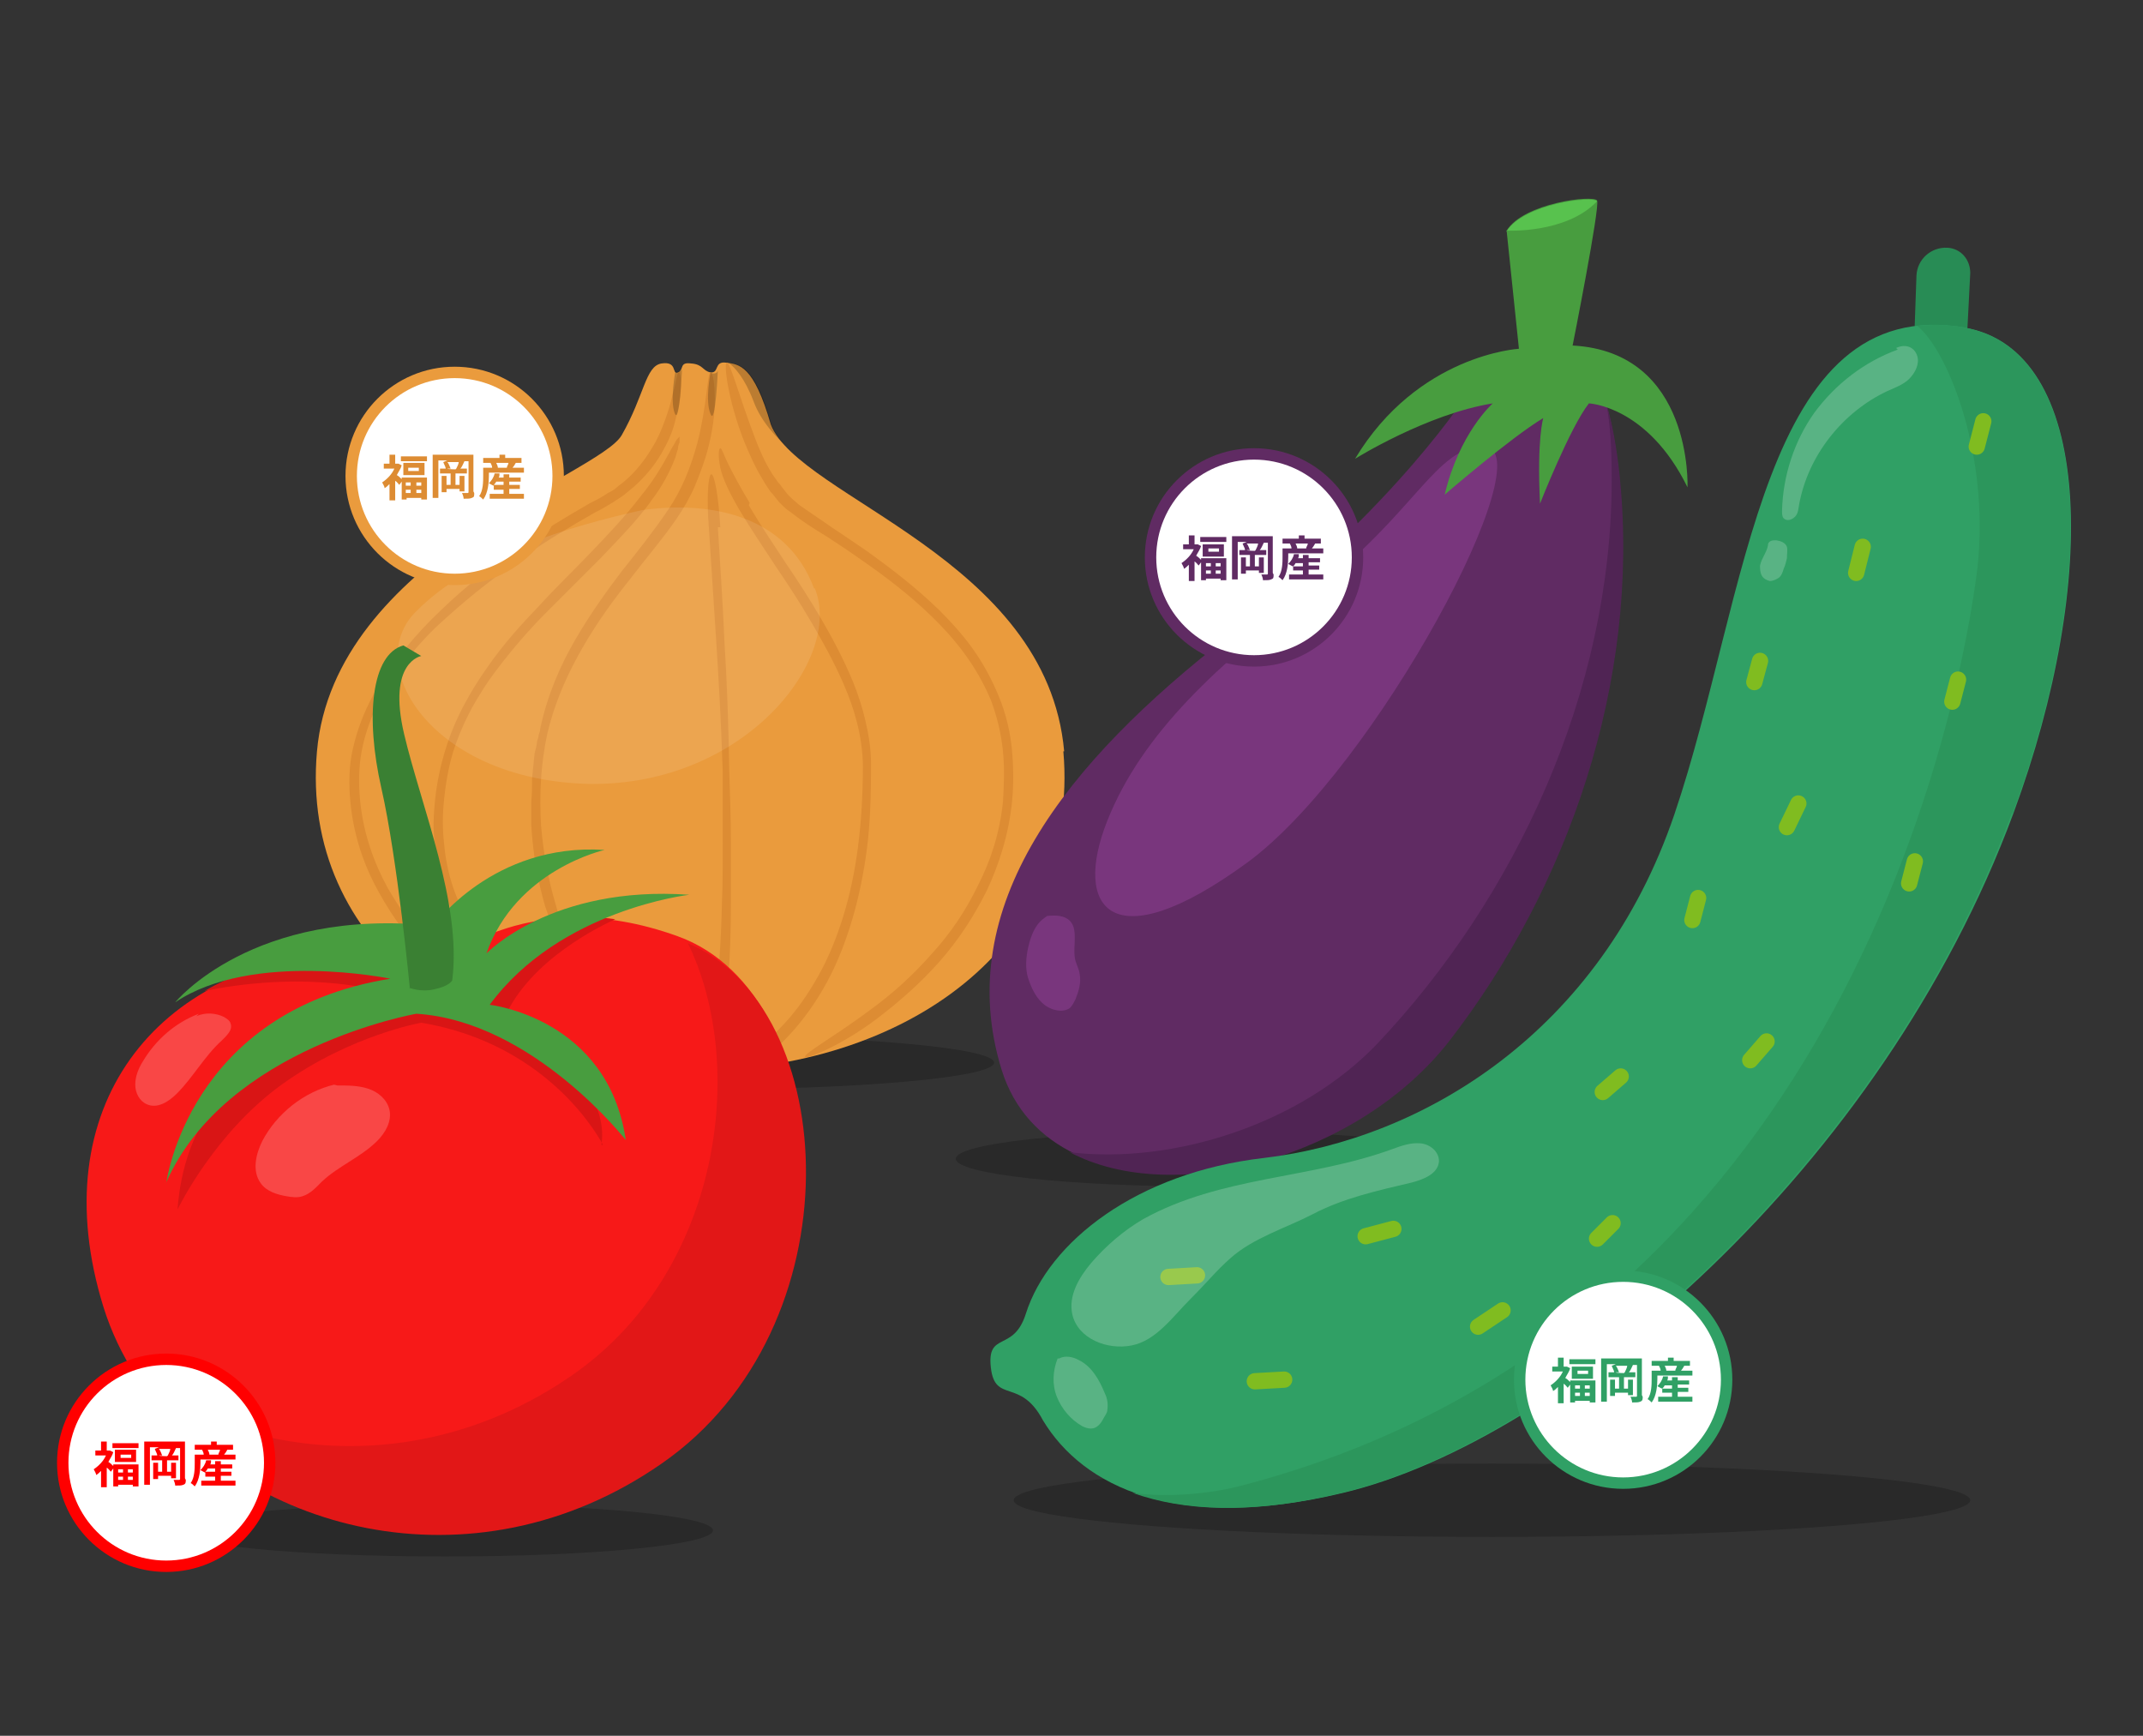 <?xml version="1.0" encoding="UTF-8"?>
<svg id="_タイトル" data-name="タイトル" xmlns="http://www.w3.org/2000/svg" version="1.1" viewBox="0 0 263 213">
  <rect x="0" y="0" width="263" height="213" fill="#333333" stroke="none"/>
  <!-- Generator: Adobe Illustrator 29.4.0, SVG Export Plug-In . SVG Version: 2.1.0 Build 152)  -->
  <defs>
    <style>
      .st0 {
        fill: none;
        stroke: #80bc20;
        stroke-linecap: round;
        stroke-linejoin: round;
        stroke-width: 2px;
      }

      .st1 {
        fill: #502454;
      }

      .st2 {
        fill: #dd8c33;
      }

      .st3 {
        fill: #ea9b3d;
      }

      .st4 {
        fill: #f71918;
      }

      .st5 {
        fill: #602b63;
      }

      .st6 {
        fill: #30a065;
      }

      .st7 {
        fill: #3a8033;
      }

      .st8 {
        fill: #fff;
      }

      .st9 {
        fill: #58c24e;
      }

      .st10 {
        opacity: .2;
      }

      .st11 {
        opacity: .2;
      }

      .st12 {
        opacity: 0;
      }

      .st13 {
        opacity: .1;
      }

      .st14 {
        fill: #79367d;
      }

      .st15 {
        fill: red;
      }

      .st16 {
        fill: #2c965c;
      }

      .st17 {
        fill: #288c55;
      }

      .st18 {
        fill: #e21717;
      }

      .st19 {
        fill: #489d3f;
      }

      .st20 {
        fill: #d91515;
      }
    </style>
  </defs>
  <g>
    <g class="st10">
      <ellipse cx="84.9" cy="130.4" rx="37.1" ry="3.3"/>
    </g>
    <g>
      <path class="st3" d="M130.6,92.2c-2.1-23.7-32.5-31.1-36-40.1-2.1-7.3-3.9-7.4-5.5-7.6-1.5-.2-.8,1.3-1.9,1.2-1-.2-.9-1-2.4-1.1-1.5-.2-.8.8-1.6,1.1-.8.3,0-1.4-2-1.1-2,.3-2.1,3.9-4.9,8.8-2.8,4.9-35.3,15.1-37.4,38.8-2.1,23.7,19.3,39.2,45.8,39.2s47.9-15.5,45.8-39.2Z"/>
      <g>
        <path class="st3" d="M91.7,49.5c.6,2.1,2.6,4.2,5.3,6.4-1.4-1.3-2.5-2.5-3-3.8-1.3-4.5-2.5-6.3-3.6-7,.4,1.1.8,2.5,1.2,4.4Z"/>
        <path class="st3" d="M130,92.2c-1.7-18.8-21.2-27.4-30.9-34.6,9.9,7.7,26,17.7,26.3,35.3.4,24.3-22.5,38.5-49.5,36.5-6.1-.4-11.9-1.7-17.1-3.6,7.3,3.6,16,5.5,25.4,5.5,26.5,0,47.9-15.5,45.8-39.2Z"/>
      </g>
      <g>
        <path class="st2" d="M81.2,55.6c.7-1.2,1.3-2.5,1.6-3.7.3-1.2.6-2.3.7-3.2.2-1.9,0-3-.2-3-.2,0-.3,1.1-.8,2.9-.2.9-.5,1.9-.9,3-.4,1.1-.9,2.3-1.6,3.4-.9,1.5-2,2.9-3.3,4-.3.3-.7.5-1,.8-.3.3-.7.5-1.1.7-.7.5-1.5.9-2.3,1.3-3.1,1.8-6.1,3.6-9.1,5.7-3,2.1-6,4.4-9,7.3-1.5,1.4-3,3-4.4,4.7-1.4,1.7-2.8,3.6-4,5.8-1.2,2.2-2,4.4-2.5,6.6-.5,2.2-.5,4.4-.3,6.5.4,4.2,1.7,7.9,3.5,11.1,1.8,3.3,4,6.1,6.4,8.7,2.5,2.6,5.2,4.9,8.3,7.1,2.3,1.6,4.6,2.8,6.3,3.6,1.7.7,2.8,1,2.9.9.2-.4-3.8-2.4-8.4-5.6-3-2.1-5.7-4.3-8.1-6.8-2.4-2.5-4.5-5.3-6.3-8.4-1.7-3.1-3-6.7-3.4-10.7-.2-2-.2-4.1.2-6.2.4-2.1,1.2-4.3,2.3-6.4,1.2-2.1,2.5-3.9,3.9-5.6,1.4-1.7,2.9-3.2,4.4-4.5,3-2.7,6-5,9-7.1,3-2.1,6-3.9,9-5.6.8-.4,1.5-.8,2.3-1.3.4-.3.8-.5,1.2-.8.4-.3.7-.6,1.1-.9,1.4-1.2,2.7-2.7,3.6-4.3Z"/>
        <path class="st2" d="M87,54.6c.6-2.4.8-4.7.7-6.3,0-1.6-.3-2.6-.5-2.6-.4,0-.4,3.9-1.6,8.6-.4,1.5-.9,3-1.5,4.4-.6,1.4-1.3,2.7-2.2,4-1.7,2.5-3.6,4.9-5.6,7.4-1.9,2.5-3.9,5.3-5.7,8.4-1.8,3.1-3.4,6.7-4.3,10.9,0,.3-.1.5-.2.8,0,.3-.1.5-.2.8,0,.5-.2,1-.3,1.5-.1,1-.2,2-.3,3,0,1,0,1.9-.1,2.9,0,.9,0,1.9,0,2.8.2,3.6.8,6.9,1.7,10,.3.8.5,1.5.8,2.3.3.7.6,1.5.9,2.2.3.7.7,1.4,1,2.1.3.7.8,1.4,1.2,2,1.6,2.7,3.6,5.2,6.1,7.4.2.2.5.4.7.6.2.2.5.4.7.6.5.3.9.7,1.4,1,.4.3.9.5,1.3.8.4.2.8.4,1.2.6,1.5.6,2.5.9,2.6.7,0-.2-.7-.8-2.1-1.6-.3-.2-.7-.5-1-.7-.4-.3-.8-.5-1.2-.8-.4-.3-.8-.6-1.3-1-.2-.2-.4-.4-.7-.5-.2-.2-.4-.4-.7-.6-2.4-2.1-4.3-4.5-5.9-7-.4-.7-.8-1.3-1.1-2-.3-.7-.7-1.4-1-2-.3-.7-.6-1.4-.9-2.1-.3-.7-.5-1.5-.7-2.2-.9-3-1.5-6.2-1.8-9.7-.2-3.5-.1-7.3.8-11.4,1-4.1,2.6-7.5,4.4-10.6,1.8-3.1,3.7-5.7,5.7-8.2,1.9-2.5,3.9-4.8,5.7-7.4.9-1.3,1.7-2.7,2.3-4.1.6-1.5,1.2-3,1.6-4.6Z"/>
        <path class="st2" d="M92.6,53.6c-1.9-5-3-9.2-3.4-9.1-.4,0,.1,4.5,2.1,9.6.7,1.7,1.4,3.3,2.4,4.9.2.4.5.8.7,1.1.1.2.3.4.4.5l.4.5.4.5.5.5c.3.3.7.6,1,.8,1.4,1.1,2.8,2,4.3,2.9,1.4.9,2.9,1.9,4.3,2.9,2.9,2,5.8,4.2,8.6,6.9,2.8,2.7,5.5,6,7.3,10.3.8,2.1,1.3,4.3,1.5,6.4.2,2.1.1,4.1,0,6-.4,3.9-1.5,7.3-3.1,10.4-1.5,3.1-3.4,5.9-5.7,8.4-2.2,2.5-4.7,4.8-7.6,6.9-4.3,3.2-8.1,5.3-7.9,5.7.1.3,4.3-1.3,8.7-4.6,2.9-2.2,5.5-4.5,7.8-7.1,2.3-2.6,4.2-5.5,5.8-8.7,1.5-3.2,2.7-6.9,3.1-10.9.2-2,.2-4.1,0-6.3-.2-2.2-.7-4.4-1.6-6.6-.9-2.2-2-4.2-3.3-6-1.3-1.8-2.7-3.3-4.1-4.7-2.9-2.8-5.8-5-8.7-7.1-1.5-1-2.9-2-4.3-2.9-1.4-1-2.8-1.9-4.2-2.9-.3-.3-.6-.5-.9-.8l-.4-.4-.4-.5-.4-.5c-.1-.2-.2-.3-.4-.5-.2-.3-.5-.7-.7-1-.9-1.4-1.6-3-2.2-4.6Z"/>
        <path class="st2" d="M92,61.7c-1.1-1.8-2-3.5-2.6-4.7-.6-1.2-.8-2-1-2-.2,0-.3.9,0,2.4.3,1.4,1.2,3.2,2.3,5.1,1.5,2.5,3,4.7,4.5,7,1.5,2.2,3,4.5,4.4,6.9,1.4,2.4,2.8,4.9,4,7.7,1.2,2.8,2.2,6,2.3,9.7,0,3.7-.2,7-.6,10.1-.4,3.1-1,5.9-1.8,8.5-.8,2.6-1.8,5.1-3.1,7.4-1.3,2.3-2.8,4.5-4.8,6.5-2.9,3-5.8,4.7-5.7,5.1,0,0,.3,0,.7,0,.2,0,.4-.1.7-.3.3-.1.5-.3.9-.4,1.3-.7,2.9-1.8,4.4-3.4,2-2.1,3.6-4.4,4.9-6.8,1.3-2.4,2.3-5,3.1-7.7.8-2.7,1.4-5.6,1.8-8.7.4-3.1.5-6.5.5-10.3,0-1.9-.3-3.7-.7-5.4-.4-1.7-.9-3.2-1.5-4.7-1.2-2.9-2.6-5.5-4-7.9-1.4-2.4-2.9-4.7-4.4-6.9-1.5-2.3-3-4.5-4.4-6.9Z"/>
        <path class="st2" d="M79.8,61.6c1.5-1.9,2.5-3.9,3.1-5.5.1-.4.2-.7.3-1,0-.3.1-.6.2-.8,0-.4,0-.7,0-.7,0,0-.3.2-.5.6-.1.2-.2.4-.4.7-.2.3-.3.6-.5.9-.7,1.3-1.8,3.2-3.3,5-1.9,2.5-4,4.7-6.1,6.9-2.1,2.2-4.3,4.3-6.4,6.6-2.2,2.3-4.4,4.7-6.4,7.6-1,1.4-2,3-2.9,4.7-.9,1.7-1.7,3.6-2.3,5.6-.6,2-1,4-1.2,5.9-.2,1.9-.3,3.8,0,5.6.3,3.6,1.3,6.8,2.9,9.7,1.5,2.8,3.5,5.3,5.6,7.4,2.2,2.2,4.6,4.1,7.2,6,2,1.4,3.9,2.5,5.3,3.2,1.4.7,2.3,1.1,2.4.9.1-.2-.6-.8-1.9-1.8-1.3-.9-3-2.2-5-3.5-2.6-1.8-5-3.7-7.1-5.8-2.1-2.1-4-4.4-5.5-7.1-1.5-2.7-2.5-5.7-2.8-9.2-.2-1.7-.2-3.5,0-5.4.2-1.9.5-3.8,1.1-5.8.6-1.9,1.4-3.7,2.3-5.4.9-1.6,1.9-3.2,2.9-4.5,2.1-2.8,4.2-5.2,6.4-7.4,2.2-2.2,4.3-4.3,6.5-6.5,2.1-2.2,4.3-4.4,6.2-7Z"/>
        <path class="st2" d="M88.4,64.7c-.2-3.6-.7-6.5-1.1-6.5-.4,0-.6,3-.3,6.6.3,4.8.6,9.2.9,13.9.3,4.7.6,9.8.8,16.1,0,3.1,0,6,0,8.6,0,2.6,0,5.1-.1,7.4-.1,4.7-.4,9.1-1,13.8-.1.9-.2,1.7-.3,2.5,0,.8-.2,1.5-.3,2-.1,1.2-.1,1.9,0,2,.2,0,.5-.6.9-1.8.2-.6.4-1.3.6-2,.1-.8.3-1.6.4-2.5.6-4.8.8-9.2.8-14,0-2.4,0-4.8,0-7.5,0-2.7-.1-5.5-.2-8.6-.1-6.3-.3-11.4-.6-16.1-.2-4.7-.5-9.1-.8-13.9Z"/>
      </g>
      <g class="st13">
        <path class="st8" d="M100,72.2c3.5,8.6-8.5,24.2-27.6,24-19.4-.4-28.1-14.6-21.3-21.2,6.8-6.9,19.1-10.5,27.7-12.4,8.5-1.2,17.8.7,21.1,9.6Z"/>
      </g>
      <g class="st12">
        <path d="M130.6,92.2c-.9-9.8-6.6-16.9-13.3-22.4,2,3,3.6,6.5,4.3,10.5,4.3,23.4-15.5,40.8-41.9,43.4-11.8,1.1-22.9-1-31.6-5.7,8.4,8.5,21.7,13.5,36.6,13.5,26.5,0,47.9-15.5,45.8-39.2Z"/>
      </g>
      <path class="st11" d="M82.9,45.5s-.7,3.6-.1,5.2c.6,1.6.9-5.4.9-5.4,0,0,0,.2-.4.3s-.4-.1-.4-.1Z"/>
      <path class="st11" d="M87.2,45.7s-.7,3.5,0,5.1c.6,1.6.9-5.4.9-5.4,0,0,0,.3-.3.4s-.4,0-.4,0Z"/>
      <path class="st11" d="M96.9,55.2c-1-1-1.8-2-2.2-3.1-2-7.1-3.8-7.4-5.3-7.6.8.6,2,1.9,3.1,4.8.9,2.4,2.8,4.5,4.5,5.9Z"/>
    </g>
  </g>
  <g>
    <g class="st10">
      <ellipse cx="148.3" cy="142.2" rx="31" ry="3.4"/>
    </g>
    <g>
      <path class="st5" d="M180.3,48s-8.8,14.1-29.3,29.9c-20.4,15.8-34.2,33.4-28.1,53.3,6.1,19.9,40.5,14.9,54.9-3.7,14.4-18.6,23.4-43.9,20.9-69-2.5-25.1-12.7-12.7-12.7-12.7h-4.7c0,.1-1,2.2-1,2.2Z"/>
      <path class="st1" d="M198.8,58.6c-.4-3.9-1-6.9-1.7-9.2.5,2.4.7,5.5.7,9.4,0,26.2-11.9,51.4-28.7,69.2-9.5,10-25.2,14.9-37.8,13.4,12.8,6.8,35.5.6,46.6-13.7,14.4-18.6,23.4-43.9,20.9-69Z"/>
      <path class="st14" d="M182.1,54.8c-5.9,0-8.3,8.1-20.8,17.7-11.7,8.9-21.1,17.4-25.4,28.2-4.3,10.8.5,17.3,17.1,5.2,15.8-11.5,36.8-51,29.1-51.1Z"/>
      <path class="st19" d="M186.4,42.8s-12.4.7-20.1,13.5c0,0,8.8-5.5,16.9-6.8,0,0-4.1,3.6-5.9,11.2,0,0,8.1-7,12.1-9.4,0,0-.8,2.5-.4,10.5,0,0,3.7-9.4,6-12.3,0,0,7.2.3,12.1,10.3,0,0,.7-16.6-14.1-17.4,0,0,3.4-17.1,3-17.8-.5-.7-9,.3-11.1,3.7l1.5,14.4Z"/>
      <path class="st9" d="M184.9,28.3s7.3.4,11.1-3.6c0,0,0,0,0,0,0,0,0,0,0,0-.5-.7-9,.3-11.1,3.7Z"/>
      <path class="st14" d="M128.1,112.7c-1.1.8-1.6,2.2-1.9,3.5-.3,1.3-.4,2.7,0,3.9s1,2.5,2.1,3.3c.9.6,2.1.9,3,.3.3-.3.5-.7.7-1.1.4-1,.7-2,.5-3.1-.1-.7-.5-1.3-.6-2-.1-.8,0-1.6,0-2.3s0-1.6-.6-2.2c-.7-.7-1.8-.7-2.8-.6"/>
    </g>
  </g>
  <g class="st10">
    <ellipse cx="54.6" cy="187.8" rx="32.9" ry="3.2"/>
  </g>
  <g>
    <path class="st4" d="M53.3,118.8s10.9-10.8,29.9-3.9c19.7,7.1,21.9,47.2-2.4,64.2-26.8,18.6-60.6,5.3-68.1-18.7-7.6-24.5,6.5-42.1,29.5-43.6,6.2-.4,11.1,2,11.1,2Z"/>
    <path class="st18" d="M84.4,115.7c7.4,15.1,4,40.4-14.1,53-17.8,12.4-38.8,10.6-53,1,12,18.1,40.6,26.1,63.9,9.9,24.1-16.7,22.1-56.1,3.1-63.9Z"/>
    <path class="st20" d="M73.8,140.5c.4-2.3-.5-4.4-.5-4.4v-2.4c.1,0-11.4-8.8-11.4-8.8,3.2-7.2,11.9-11.3,13.6-12.1-1.4-.2-2.7-.3-4-.3h-.3c0,0-3.9,1.5-4.1,1.6-.3.1-3.9,2-3.9,2l-6.3,4-3.1-1.8c-.2.2-.3.3-.3.3,0,0-4.3-2-9.8-2l-2,.5-6.2.5c-3.8.9-7.3,2.2-10.4,4,13.4-2.7,22.2.2,22.2.2,0,0,1.1.6,1,.8-.2.1-4.1,1.3-4.1,1.3l-11.1,5s-4.7,3.2-7.9,8.3c-3.2,5-3.4,11.2-3.4,11.2,0,0,4.5-9.4,12.9-15.4,8.4-6,17-7.5,17-7.5,16.2,2.7,22.3,15,22.3,15Z"/>
    <path class="st19" d="M20.4,145.2s2.7-21.1,27.5-25.1c0,0-16.9-3.5-26.4,2.9,0,0,9.5-11.7,31.7-9.4,0,0,7.3-10.2,21-9.3,0,0-10.9,2.4-14.5,12.7,0,0,8-8.4,24.9-7.2,0,0-15.9,1.8-24.5,13.5,0,0,14.5,1.6,16.7,16.6,0,0-11.4-14.6-25.7-15.5,0,0-23.4,4.1-30.7,20.7Z"/>
    <path class="st7" d="M50.3,121.3s-1.5-15.8-3.5-24.6c-2-8.8-1.2-16.4,2.7-17.5l2.2,1.3s-4.2.7-2.1,9.6c2.1,8.9,7.1,20.8,5.9,30.2,0,0-.3.7-2.2,1.1-1.7.4-3.1-.2-3.1-.2Z"/>
    <g class="st10">
      <path class="st8" d="M24.4,124.4c-2.9,1.1-5.3,3.2-6.9,5.9-.5.8-.9,1.8-.9,2.8s.5,2,1.4,2.4c1.3.6,2.7-.3,3.7-1.3,2-2,3.4-4.6,5.5-6.5.6-.6,1.4-1.3,1.1-2.1-.1-.4-.5-.6-.8-.8-1-.5-2.3-.6-3.4-.1"/>
    </g>
    <g class="st10">
      <path class="st8" d="M41,133.1c-3.7.9-7,3.5-8.8,6.9-.8,1.6-1.3,3.7-.2,5.2.7,1,2,1.4,3.2,1.6.6.1,1.3.2,1.9,0,1-.3,1.7-1.1,2.4-1.8,2-1.9,4.8-3,6.8-5,1-1,1.8-2.4,1.5-3.8-.3-1.3-1.4-2.2-2.6-2.6s-2.5-.4-3.8-.4"/>
    </g>
  </g>
  <g>
    <g class="st10">
      <ellipse cx="183.1" cy="184.1" rx="58.7" ry="4.5"/>
    </g>
    <g>
      <path class="st17" d="M241.3,43.3l.5-9.8c0-1.6-1.1-3-2.8-3.1h0c-2-.1-3.7,1.4-3.8,3.4l-.3,8.5"/>
      <path class="st6" d="M241.1,40.2c15.8,2.7,16.6,30.9,6,59.6-16.1,43.5-55.3,77-82.3,83.4-20.5,4.9-31.9-.8-36.8-8.9-2.8-5.3-5.9-2-6.4-6.5-.5-4.5,2.8-1.8,4.3-6.6,2.8-8.8,13.6-17.3,29.2-19.1,19.5-2.3,41.3-15.4,50.4-42.2,9.1-26.8,10.6-64,35.7-59.7Z"/>
      <path class="st16" d="M247,99.8c10.6-28.7,9.9-56.9-6-59.6-2.1-.4-3.9-.4-5.7-.2,3.7,2.9,9.3,16.4,7.2,31.1-3,21.6-19.5,93-90.5,111.3-3.6.9-8.7,1.4-13,.8,6.2,2.2,14.5,2.7,25.6,0,27-6.4,66.2-40,82.3-83.4Z"/>
      <line class="st0" x1="228.6" y1="67.1" x2="227.8" y2="70.3"/>
      <line class="st0" x1="243.4" y1="51.7" x2="242.6" y2="54.8"/>
      <line class="st0" x1="239.6" y1="86.1" x2="240.3" y2="83.4"/>
      <line class="st0" x1="234.3" y1="108.4" x2="235" y2="105.7"/>
      <line class="st0" x1="220.7" y1="98.6" x2="219.3" y2="101.5"/>
      <line class="st0" x1="214.8" y1="130.1" x2="216.8" y2="127.8"/>
      <line class="st0" x1="196.7" y1="134" x2="198.9" y2="132.1"/>
      <line class="st0" x1="196" y1="152" x2="197.9" y2="150.1"/>
      <line class="st0" x1="171" y1="150.8" x2="167.6" y2="151.7"/>
      <line class="st0" x1="181.4" y1="162.8" x2="184.4" y2="160.8"/>
      <line class="st0" x1="157.6" y1="169.3" x2="154" y2="169.5"/>
      <line class="st0" x1="143.4" y1="156.7" x2="146.9" y2="156.5"/>
      <line class="st0" x1="207.7" y1="112.9" x2="208.4" y2="110.2"/>
      <line class="st0" x1="215.3" y1="83.7" x2="216" y2="81.1"/>
      <g class="st10">
        <path class="st8" d="M140.3,149.6c-2.4,1.4-4.6,3.3-6.4,5.4-1.5,1.8-2.8,4-2.3,6.3.7,3,4.3,4.4,7.3,3.8s5-3.5,7.2-5.7,3.1-3.4,4.9-5c2.8-2.5,6.8-3.7,10.1-5.4,3.8-2,8-2.9,12.2-3.9,1.5-.4,3.2-1.1,3.3-2.6,0-1.2-1.1-2.1-2.3-2.2s-2.3.3-3.4.7c-10.1,3.7-21,3.3-30.6,8.6"/>
      </g>
      <g class="st10">
        <path class="st8" d="M129.8,166.7c-.6,1.5-.7,3.2-.1,4.7s1.7,2.8,3.1,3.6c.4.2.7.3,1.1.3.7,0,1.2-.6,1.5-1.2.2-.4.5-.7.5-1.1.1-.7,0-1.4-.3-2-.7-1.7-1.6-3.3-3.2-4.1-.7-.4-1.7-.6-2.4-.2"/>
      </g>
      <g class="st10">
        <path class="st8" d="M232.9,42.9c-4.1,1.5-7.6,4.2-10.2,7.7-2.5,3.5-3.9,7.8-4,12.1,0,.3,0,.7.2.9.4.4,1,.2,1.4-.2s.4-1,.5-1.5c1.1-6,5.3-11.3,10.8-13.9.9-.4,2-.8,2.7-1.5s1.3-1.8,1-2.8-1.3-1.6-2.6-1"/>
      </g>
      <g class="st10">
        <path class="st8" d="M217,66.6c0,1-.8,1.8-1,2.8,0,.4,0,.8.2,1.2s.6.6,1,.7c.4,0,.8-.2,1.1-.4s.5-.7.6-1.1c.2-.4.3-.9.4-1.3,0-.5.1-1,0-1.4-.2-.5-.7-.7-1.3-.8-.4,0-.8,0-1,.4"/>
      </g>
    </g>
  </g>
  <g>
    <circle class="st15" cx="20.4" cy="179.5" r="13.4"/>
    <circle class="st8" cx="20.4" cy="179.5" r="12"/>
    <g>
      <path class="st15" d="M13.8,179.7h3.2v2.7h-.7v-.2h-1.8v.2h-.6v-2.2l-.3.4c-.1-.1-.3-.4-.5-.5v2.4h-.7v-2c-.2.2-.4.4-.6.5,0-.2-.2-.5-.3-.7.6-.4,1.2-1,1.5-1.7h-1.3v-.6h.7v-1.1h.7v1.1h.4s.4.2.4.2c-.1.4-.4.8-.6,1.2.2.1.4.3.6.5v-.2ZM17,177.1v.6h-3.2v-.6h3.2ZM16.7,177.9v1.5h-2.6v-1.5h2.6ZM14.5,180.3v.4h.6v-.4h-.6ZM14.5,181.6h.6v-.4h-.6v.4ZM16.1,178.5h-1.3v.4h1.3v-.4ZM16.3,180.3h-.6v.4h.6v-.4ZM16.3,181.6v-.4h-.6v.4h.6Z"/>
      <path class="st15" d="M22.8,181.6c0,.3,0,.5-.3.6-.2.1-.5.1-1,.1,0-.2-.1-.5-.2-.7.3,0,.6,0,.7,0,0,0,.1,0,.1-.1v-3.8h-1,.5c-.2.4-.3.7-.5.9h.8v.6h-1.4v1.4h.5v-1.1h.6v1.9h-.6v-.3h-1.6v.4h-.6v-2h.6v1.1h.5v-1.4h-1.3v-.6h.7c0-.2-.2-.5-.3-.8l.5-.2h-1.1v4.6h-.7v-5.3h5v4.5ZM20.6,178.6c.1-.2.3-.6.3-.8h-1.4c.2.2.3.6.4.8h-.4c0,.1,1.3.1,1.3.1h-.3Z"/>
      <path class="st15" d="M28.9,178.5v.6h-4.3v.4c0,.8-.1,2.1-.7,2.9-.1-.1-.4-.4-.5-.4.5-.7.5-1.8.5-2.5v-1h1.1c0-.2-.1-.4-.2-.6h.1s-1,0-1,0v-.6h2v-.4h.7v.4h2v.6h-.7c-.1.2-.3.5-.4.6h1.4ZM27.1,181.7h1.8v.6h-4.2v-.6h1.7v-.5h-1.2v-.5h0c-.1,0-.4-.2-.6-.3.3-.3.6-.7.7-1.2h.6c0,.2,0,.4-.1.5h.6v-.4h.7v.4h1.4v.5h-1.4v.4h1.3v.5h-1.3v.5ZM26.4,180.6v-.4h-.9c-.1.2-.2.3-.3.4h1.2ZM25.5,177.9c.1.2.2.4.2.6h-.2s1.4,0,1.4,0h-.1c0-.2.2-.4.2-.6h-1.5Z"/>
    </g>
  </g>
  <g>
    <circle class="st6" cx="199.2" cy="169.3" r="13.4"/>
    <circle class="st8" cx="199.2" cy="169.3" r="12"/>
    <g>
      <path class="st6" d="M192.6,169.4h3.2v2.7h-.7v-.2h-1.8v.2h-.6v-2.2l-.3.4c-.1-.1-.3-.4-.5-.5v2.4h-.7v-2c-.2.2-.4.4-.6.5,0-.2-.2-.5-.3-.7.6-.4,1.2-1,1.5-1.7h-1.3v-.6h.7v-1.1h.7v1.1h.4s.4.2.4.2c-.1.4-.4.8-.6,1.2.2.1.4.3.6.5v-.2ZM195.8,166.8v.6h-3.2v-.6h3.2ZM195.5,167.7v1.5h-2.6v-1.5h2.6ZM193.3,170v.4h.6v-.4h-.6ZM193.3,171.3h.6v-.4h-.6v.4ZM194.9,168.2h-1.3v.4h1.3v-.4ZM195.1,170h-.6v.4h.6v-.4ZM195.1,171.3v-.4h-.6v.4h.6Z"/>
      <path class="st6" d="M201.6,171.4c0,.3,0,.5-.3.6-.2.1-.5.1-1,.1,0-.2-.1-.5-.2-.7.3,0,.6,0,.7,0,0,0,.1,0,.1-.1v-3.8h-1,.5c-.2.4-.3.7-.5.9h.8v.6h-1.4v1.4h.5v-1.1h.6v1.9h-.6v-.3h-1.6v.4h-.6v-2h.6v1.1h.5v-1.4h-1.3v-.6h.7c0-.2-.2-.5-.3-.8l.5-.2h-1.1v4.6h-.7v-5.3h5v4.5ZM199.4,168.4c.1-.2.3-.6.3-.8h-1.4c.2.2.3.6.4.8h-.4c0,.1,1.3.1,1.3.1h-.3Z"/>
      <path class="st6" d="M207.7,168.2v.6h-4.3v.4c0,.8-.1,2.1-.7,2.9-.1-.1-.4-.4-.5-.4.5-.7.5-1.8.5-2.5v-1h1.1c0-.2-.1-.4-.2-.6h.1s-1,0-1,0v-.6h2v-.4h.7v.4h2v.6h-.7c-.1.2-.3.5-.4.6h1.4ZM205.9,171.4h1.8v.6h-4.2v-.6h1.7v-.5h-1.2v-.5h0c-.1,0-.4-.2-.6-.3.3-.3.6-.7.7-1.2h.6c0,.2,0,.4-.1.5h.6v-.4h.7v.4h1.4v.5h-1.4v.4h1.3v.5h-1.3v.5ZM205.2,170.4v-.4h-.9c-.1.2-.2.3-.3.4h1.2ZM204.3,167.6c.1.2.2.4.2.6h-.2s1.4,0,1.4,0h-.1c0-.2.2-.4.2-.6h-1.5Z"/>
    </g>
  </g>
  <g>
    <circle class="st5" cx="153.9" cy="68.4" r="13.4"/>
    <circle class="st8" cx="153.9" cy="68.4" r="12"/>
    <g>
      <path class="st5" d="M147.3,68.5h3.2v2.7h-.7v-.2h-1.8v.2h-.6v-2.2l-.3.4c-.1-.1-.3-.4-.5-.5v2.4h-.7v-2c-.2.2-.4.4-.6.5,0-.2-.2-.5-.3-.7.6-.4,1.2-1,1.5-1.7h-1.3v-.6h.7v-1.1h.7v1.1h.4s.4.2.4.2c-.1.4-.4.8-.6,1.2.2.1.4.3.6.5v-.2ZM150.5,65.9v.6h-3.2v-.6h3.2ZM150.2,66.8v1.5h-2.6v-1.5h2.6ZM148,69.1v.4h.6v-.4h-.6ZM148,70.4h.6v-.4h-.6v.4ZM149.6,67.3h-1.3v.4h1.3v-.4ZM149.8,69.1h-.6v.4h.6v-.4ZM149.8,70.4v-.4h-.6v.4h.6Z"/>
      <path class="st5" d="M156.3,70.5c0,.4,0,.5-.3.6-.2.1-.5.1-1,.1,0-.2-.1-.5-.2-.7.3,0,.6,0,.7,0,0,0,.1,0,.1-.1v-3.8h-1,.5c-.2.4-.3.7-.5.9h.8v.6h-1.4v1.4h.5v-1.1h.6v1.9h-.6v-.3h-1.6v.4h-.6v-2h.6v1.1h.5v-1.4h-1.3v-.6h.7c0-.2-.2-.5-.3-.8l.5-.2h-1.1v4.6h-.7v-5.3h5v4.5ZM154.1,67.5c.1-.2.3-.6.3-.8h-1.4c.2.2.3.6.4.8h-.4c0,.1,1.3.1,1.3.1h-.3Z"/>
      <path class="st5" d="M162.4,67.3v.6h-4.3v.4c0,.8-.1,2.1-.7,2.9-.1-.1-.4-.4-.5-.4.5-.7.5-1.8.5-2.5v-1h1.1c0-.2-.1-.4-.2-.6h.1s-1,0-1,0v-.6h2v-.4h.7v.4h2v.6h-.7c-.1.2-.3.5-.4.6h1.4ZM160.6,70.5h1.8v.6h-4.2v-.6h1.7v-.5h-1.2v-.5h0c-.1,0-.4-.2-.6-.3.3-.3.6-.7.7-1.2h.6c0,.2,0,.4-.1.5h.6v-.4h.7v.4h1.4v.5h-1.4v.4h1.3v.5h-1.3v.5ZM159.9,69.5v-.4h-.9c-.1.2-.2.3-.3.4h1.2ZM159,66.7c.1.2.2.4.2.6h-.2s1.4,0,1.4,0h-.1c0-.2.2-.4.2-.6h-1.5Z"/>
    </g>
  </g>
  <g>
    <circle class="st3" cx="55.8" cy="58.4" r="13.4"/>
    <circle class="st8" cx="55.8" cy="58.4" r="12"/>
    <g>
      <path class="st2" d="M49.2,58.6h3.2v2.7h-.7v-.2h-1.8v.2h-.6v-2.2l-.3.4c-.1-.1-.3-.4-.5-.5v2.4h-.7v-2c-.2.2-.4.4-.6.5,0-.2-.2-.5-.3-.7.6-.4,1.2-1,1.5-1.7h-1.3v-.6h.7v-1.1h.7v1.1h.4s.4.2.4.2c-.1.4-.4.8-.6,1.2.2.1.4.3.6.5v-.2ZM52.4,56v.6h-3.2v-.6h3.2ZM52.1,56.8v1.5h-2.6v-1.5h2.6ZM49.8,59.2v.4h.6v-.4h-.6ZM49.8,60.5h.6v-.4h-.6v.4ZM51.4,57.4h-1.3v.4h1.3v-.4ZM51.7,59.2h-.6v.4h.6v-.4ZM51.7,60.5v-.4h-.6v.4h.6Z"/>
      <path class="st2" d="M58.2,60.5c0,.4,0,.5-.3.6-.2.1-.5.1-1,.1,0-.2-.1-.5-.2-.7.3,0,.6,0,.7,0,0,0,.1,0,.1-.1v-3.8h-1,.5c-.2.4-.3.7-.5.9h.8v.6h-1.4v1.4h.5v-1.1h.6v1.9h-.6v-.3h-1.6v.4h-.6v-2h.6v1.1h.5v-1.4h-1.3v-.6h.7c0-.2-.2-.5-.3-.8l.5-.2h-1.1v4.6h-.7v-5.3h5v4.5ZM56,57.5c.1-.2.3-.6.3-.8h-1.4c.2.2.3.6.4.8h-.4c0,.1,1.3.1,1.3.1h-.3Z"/>
      <path class="st2" d="M64.3,57.4v.6h-4.3v.4c0,.8-.1,2.1-.7,2.9-.1-.1-.4-.4-.5-.4.5-.7.5-1.8.5-2.5v-1h1.1c0-.2-.1-.4-.2-.6h.1s-1,0-1,0v-.6h2v-.4h.7v.4h2v.6h-.7c-.1.2-.3.5-.4.6h1.4ZM62.5,60.6h1.8v.6h-4.2v-.6h1.7v-.5h-1.2v-.5h0c-.1,0-.4-.2-.6-.3.3-.3.6-.7.7-1.2h.6c0,.2,0,.4-.1.5h.6v-.4h.7v.4h1.4v.5h-1.4v.4h1.3v.5h-1.3v.5ZM61.8,59.5v-.4h-.9c-.1.2-.2.3-.3.4h1.2ZM60.9,56.8c.1.2.2.4.2.6h-.2s1.4,0,1.4,0h-.1c0-.2.2-.4.2-.6h-1.5Z"/>
    </g>
  </g>
</svg>